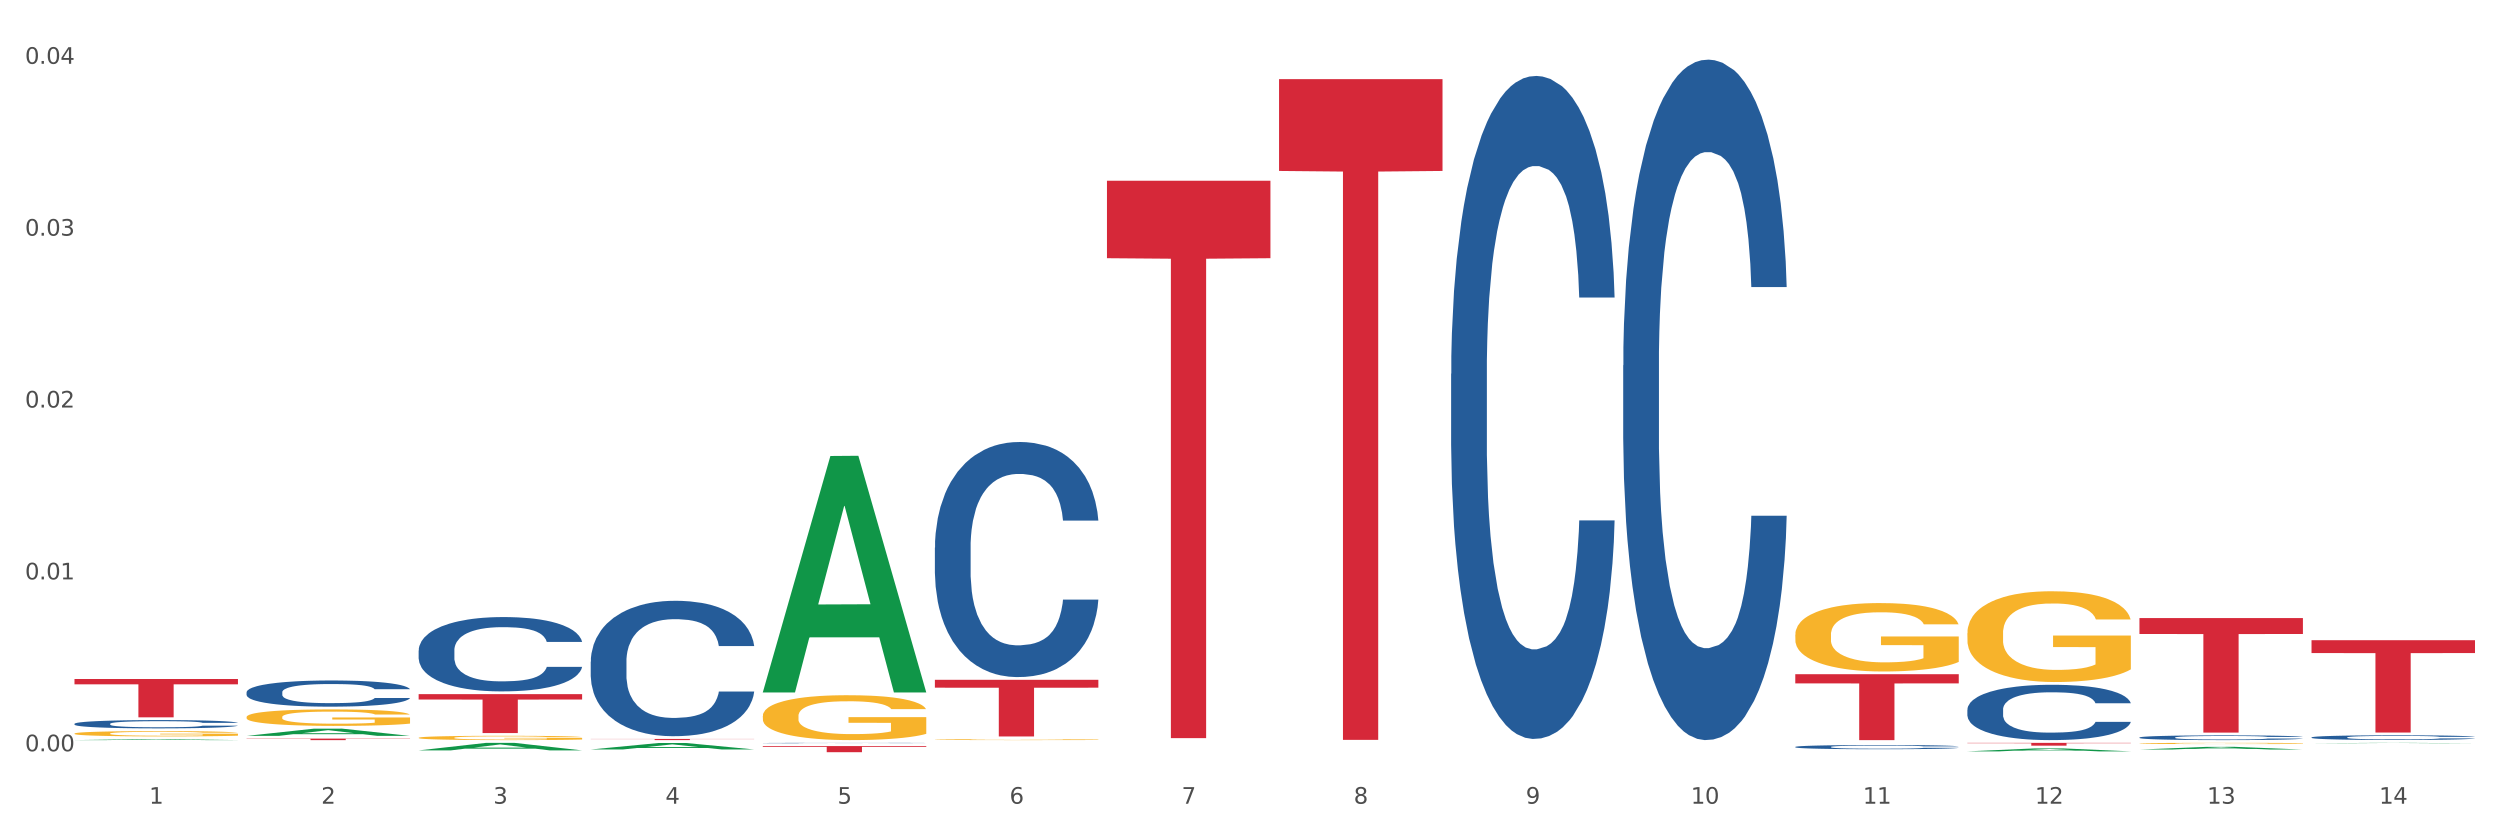 <?xml version="1.0" encoding="utf-8" standalone="no"?>
<!DOCTYPE svg PUBLIC "-//W3C//DTD SVG 1.1//EN"
  "http://www.w3.org/Graphics/SVG/1.1/DTD/svg11.dtd">
<svg xmlns:xlink="http://www.w3.org/1999/xlink" width="1080pt" height="360pt" viewBox="0 0 1080 360" xmlns="http://www.w3.org/2000/svg" version="1.1">
 <rect x="0" y="0" width="1080" height="360" fill="#333333" stroke="none"/>
 <defs>
  <style type="text/css">*{stroke-linejoin: round; stroke-linecap: butt}</style>
 </defs>
 <g id="figure_1">
  <g id="patch_1">
   <path d="M 0 360 
L 1080 360 
L 1080 0 
L 0 0 
z
" style="fill: #ffffff; stroke: #ffffff; stroke-linejoin: miter"/>
  </g>
  <g id="axes_1">
   <g id="matplotlib.axis_1">
    <g id="xtick_1">
     <g id="text_1">
      <!-- 1 -->
      <g style="fill: #4d4d4d" transform="translate(64.432 347.204) scale(0.096 -0.096)">
       <defs>
        <path id="DejaVuSans-31" d="M 794 531 
L 1825 531 
L 1825 4091 
L 703 3866 
L 703 4441 
L 1819 4666 
L 2450 4666 
L 2450 531 
L 3481 531 
L 3481 0 
L 794 0 
L 794 531 
z
" transform="scale(0.016)"/>
       </defs>
       <use xlink:href="#DejaVuSans-31"/>
      </g>
     </g>
    </g>
    <g id="xtick_2">
     <g id="text_2">
      <!-- 2 -->
      <g style="fill: #4d4d4d" transform="translate(138.771 347.204) scale(0.096 -0.096)">
       <defs>
        <path id="DejaVuSans-32" d="M 1228 531 
L 3431 531 
L 3431 0 
L 469 0 
L 469 531 
Q 828 903 1448 1529 
Q 2069 2156 2228 2338 
Q 2531 2678 2651 2914 
Q 2772 3150 2772 3378 
Q 2772 3750 2511 3984 
Q 2250 4219 1831 4219 
Q 1534 4219 1204 4116 
Q 875 4013 500 3803 
L 500 4441 
Q 881 4594 1212 4672 
Q 1544 4750 1819 4750 
Q 2544 4750 2975 4387 
Q 3406 4025 3406 3419 
Q 3406 3131 3298 2873 
Q 3191 2616 2906 2266 
Q 2828 2175 2409 1742 
Q 1991 1309 1228 531 
z
" transform="scale(0.016)"/>
       </defs>
       <use xlink:href="#DejaVuSans-32"/>
      </g>
     </g>
    </g>
    <g id="xtick_3">
     <g id="text_3">
      <!-- 3 -->
      <g style="fill: #4d4d4d" transform="translate(213.109 347.204) scale(0.096 -0.096)">
       <defs>
        <path id="DejaVuSans-33" d="M 2597 2516 
Q 3050 2419 3304 2112 
Q 3559 1806 3559 1356 
Q 3559 666 3084 287 
Q 2609 -91 1734 -91 
Q 1441 -91 1130 -33 
Q 819 25 488 141 
L 488 750 
Q 750 597 1062 519 
Q 1375 441 1716 441 
Q 2309 441 2620 675 
Q 2931 909 2931 1356 
Q 2931 1769 2642 2001 
Q 2353 2234 1838 2234 
L 1294 2234 
L 1294 2753 
L 1863 2753 
Q 2328 2753 2575 2939 
Q 2822 3125 2822 3475 
Q 2822 3834 2567 4026 
Q 2313 4219 1838 4219 
Q 1578 4219 1281 4162 
Q 984 4106 628 3988 
L 628 4550 
Q 988 4650 1302 4700 
Q 1616 4750 1894 4750 
Q 2613 4750 3031 4423 
Q 3450 4097 3450 3541 
Q 3450 3153 3228 2886 
Q 3006 2619 2597 2516 
z
" transform="scale(0.016)"/>
       </defs>
       <use xlink:href="#DejaVuSans-33"/>
      </g>
     </g>
    </g>
    <g id="xtick_4">
     <g id="text_4">
      <!-- 4 -->
      <g style="fill: #4d4d4d" transform="translate(287.448 347.204) scale(0.096 -0.096)">
       <defs>
        <path id="DejaVuSans-34" d="M 2419 4116 
L 825 1625 
L 2419 1625 
L 2419 4116 
z
M 2253 4666 
L 3047 4666 
L 3047 1625 
L 3713 1625 
L 3713 1100 
L 3047 1100 
L 3047 0 
L 2419 0 
L 2419 1100 
L 313 1100 
L 313 1709 
L 2253 4666 
z
" transform="scale(0.016)"/>
       </defs>
       <use xlink:href="#DejaVuSans-34"/>
      </g>
     </g>
    </g>
    <g id="xtick_5">
     <g id="text_5">
      <!-- 5 -->
      <g style="fill: #4d4d4d" transform="translate(361.787 347.204) scale(0.096 -0.096)">
       <defs>
        <path id="DejaVuSans-35" d="M 691 4666 
L 3169 4666 
L 3169 4134 
L 1269 4134 
L 1269 2991 
Q 1406 3038 1543 3061 
Q 1681 3084 1819 3084 
Q 2600 3084 3056 2656 
Q 3513 2228 3513 1497 
Q 3513 744 3044 326 
Q 2575 -91 1722 -91 
Q 1428 -91 1123 -41 
Q 819 9 494 109 
L 494 744 
Q 775 591 1075 516 
Q 1375 441 1709 441 
Q 2250 441 2565 725 
Q 2881 1009 2881 1497 
Q 2881 1984 2565 2268 
Q 2250 2553 1709 2553 
Q 1456 2553 1204 2497 
Q 953 2441 691 2322 
L 691 4666 
z
" transform="scale(0.016)"/>
       </defs>
       <use xlink:href="#DejaVuSans-35"/>
      </g>
     </g>
    </g>
    <g id="xtick_6">
     <g id="text_6">
      <!-- 6 -->
      <g style="fill: #4d4d4d" transform="translate(436.125 347.204) scale(0.096 -0.096)">
       <defs>
        <path id="DejaVuSans-36" d="M 2113 2584 
Q 1688 2584 1439 2293 
Q 1191 2003 1191 1497 
Q 1191 994 1439 701 
Q 1688 409 2113 409 
Q 2538 409 2786 701 
Q 3034 994 3034 1497 
Q 3034 2003 2786 2293 
Q 2538 2584 2113 2584 
z
M 3366 4563 
L 3366 3988 
Q 3128 4100 2886 4159 
Q 2644 4219 2406 4219 
Q 1781 4219 1451 3797 
Q 1122 3375 1075 2522 
Q 1259 2794 1537 2939 
Q 1816 3084 2150 3084 
Q 2853 3084 3261 2657 
Q 3669 2231 3669 1497 
Q 3669 778 3244 343 
Q 2819 -91 2113 -91 
Q 1303 -91 875 529 
Q 447 1150 447 2328 
Q 447 3434 972 4092 
Q 1497 4750 2381 4750 
Q 2619 4750 2861 4703 
Q 3103 4656 3366 4563 
z
" transform="scale(0.016)"/>
       </defs>
       <use xlink:href="#DejaVuSans-36"/>
      </g>
     </g>
    </g>
    <g id="xtick_7">
     <g id="text_7">
      <!-- 7 -->
      <g style="fill: #4d4d4d" transform="translate(510.464 347.204) scale(0.096 -0.096)">
       <defs>
        <path id="DejaVuSans-37" d="M 525 4666 
L 3525 4666 
L 3525 4397 
L 1831 0 
L 1172 0 
L 2766 4134 
L 525 4134 
L 525 4666 
z
" transform="scale(0.016)"/>
       </defs>
       <use xlink:href="#DejaVuSans-37"/>
      </g>
     </g>
    </g>
    <g id="xtick_8">
     <g id="text_8">
      <!-- 8 -->
      <g style="fill: #4d4d4d" transform="translate(584.803 347.204) scale(0.096 -0.096)">
       <defs>
        <path id="DejaVuSans-38" d="M 2034 2216 
Q 1584 2216 1326 1975 
Q 1069 1734 1069 1313 
Q 1069 891 1326 650 
Q 1584 409 2034 409 
Q 2484 409 2743 651 
Q 3003 894 3003 1313 
Q 3003 1734 2745 1975 
Q 2488 2216 2034 2216 
z
M 1403 2484 
Q 997 2584 770 2862 
Q 544 3141 544 3541 
Q 544 4100 942 4425 
Q 1341 4750 2034 4750 
Q 2731 4750 3128 4425 
Q 3525 4100 3525 3541 
Q 3525 3141 3298 2862 
Q 3072 2584 2669 2484 
Q 3125 2378 3379 2068 
Q 3634 1759 3634 1313 
Q 3634 634 3220 271 
Q 2806 -91 2034 -91 
Q 1263 -91 848 271 
Q 434 634 434 1313 
Q 434 1759 690 2068 
Q 947 2378 1403 2484 
z
M 1172 3481 
Q 1172 3119 1398 2916 
Q 1625 2713 2034 2713 
Q 2441 2713 2670 2916 
Q 2900 3119 2900 3481 
Q 2900 3844 2670 4047 
Q 2441 4250 2034 4250 
Q 1625 4250 1398 4047 
Q 1172 3844 1172 3481 
z
" transform="scale(0.016)"/>
       </defs>
       <use xlink:href="#DejaVuSans-38"/>
      </g>
     </g>
    </g>
    <g id="xtick_9">
     <g id="text_9">
      <!-- 9 -->
      <g style="fill: #4d4d4d" transform="translate(659.142 347.204) scale(0.096 -0.096)">
       <defs>
        <path id="DejaVuSans-39" d="M 703 97 
L 703 672 
Q 941 559 1184 500 
Q 1428 441 1663 441 
Q 2288 441 2617 861 
Q 2947 1281 2994 2138 
Q 2813 1869 2534 1725 
Q 2256 1581 1919 1581 
Q 1219 1581 811 2004 
Q 403 2428 403 3163 
Q 403 3881 828 4315 
Q 1253 4750 1959 4750 
Q 2769 4750 3195 4129 
Q 3622 3509 3622 2328 
Q 3622 1225 3098 567 
Q 2575 -91 1691 -91 
Q 1453 -91 1209 -44 
Q 966 3 703 97 
z
M 1959 2075 
Q 2384 2075 2632 2365 
Q 2881 2656 2881 3163 
Q 2881 3666 2632 3958 
Q 2384 4250 1959 4250 
Q 1534 4250 1286 3958 
Q 1038 3666 1038 3163 
Q 1038 2656 1286 2365 
Q 1534 2075 1959 2075 
z
" transform="scale(0.016)"/>
       </defs>
       <use xlink:href="#DejaVuSans-39"/>
      </g>
     </g>
    </g>
    <g id="xtick_10">
     <g id="text_10">
      <!-- 10 -->
      <g style="fill: #4d4d4d" transform="translate(730.426 347.204) scale(0.096 -0.096)">
       <defs>
        <path id="DejaVuSans-30" d="M 2034 4250 
Q 1547 4250 1301 3770 
Q 1056 3291 1056 2328 
Q 1056 1369 1301 889 
Q 1547 409 2034 409 
Q 2525 409 2770 889 
Q 3016 1369 3016 2328 
Q 3016 3291 2770 3770 
Q 2525 4250 2034 4250 
z
M 2034 4750 
Q 2819 4750 3233 4129 
Q 3647 3509 3647 2328 
Q 3647 1150 3233 529 
Q 2819 -91 2034 -91 
Q 1250 -91 836 529 
Q 422 1150 422 2328 
Q 422 3509 836 4129 
Q 1250 4750 2034 4750 
z
" transform="scale(0.016)"/>
       </defs>
       <use xlink:href="#DejaVuSans-31"/>
       <use xlink:href="#DejaVuSans-30" transform="translate(63.623 0)"/>
      </g>
     </g>
    </g>
    <g id="xtick_11">
     <g id="text_11">
      <!-- 11 -->
      <g style="fill: #4d4d4d" transform="translate(804.765 347.204) scale(0.096 -0.096)">
       <use xlink:href="#DejaVuSans-31"/>
       <use xlink:href="#DejaVuSans-31" transform="translate(63.623 0)"/>
      </g>
     </g>
    </g>
    <g id="xtick_12">
     <g id="text_12">
      <!-- 12 -->
      <g style="fill: #4d4d4d" transform="translate(879.104 347.204) scale(0.096 -0.096)">
       <use xlink:href="#DejaVuSans-31"/>
       <use xlink:href="#DejaVuSans-32" transform="translate(63.623 0)"/>
      </g>
     </g>
    </g>
    <g id="xtick_13">
     <g id="text_13">
      <!-- 13 -->
      <g style="fill: #4d4d4d" transform="translate(953.442 347.204) scale(0.096 -0.096)">
       <use xlink:href="#DejaVuSans-31"/>
       <use xlink:href="#DejaVuSans-33" transform="translate(63.623 0)"/>
      </g>
     </g>
    </g>
    <g id="xtick_14">
     <g id="text_14">
      <!-- 14 -->
      <g style="fill: #4d4d4d" transform="translate(1027.781 347.204) scale(0.096 -0.096)">
       <use xlink:href="#DejaVuSans-31"/>
       <use xlink:href="#DejaVuSans-34" transform="translate(63.623 0)"/>
      </g>
     </g>
    </g>
    <g id="xtick_15"/>
    <g id="xtick_16"/>
    <g id="xtick_17"/>
    <g id="xtick_18"/>
    <g id="xtick_19"/>
    <g id="xtick_20"/>
    <g id="xtick_21"/>
    <g id="xtick_22"/>
    <g id="xtick_23"/>
    <g id="xtick_24"/>
    <g id="xtick_25"/>
    <g id="xtick_26"/>
    <g id="xtick_27"/>
   </g>
   <g id="matplotlib.axis_2">
    <g id="ytick_1">
     <g id="text_15">
      <!-- 0.00 -->
      <g style="fill: #4d4d4d" transform="translate(10.8 324.554) scale(0.096 -0.096)">
       <defs>
        <path id="DejaVuSans-2e" d="M 684 794 
L 1344 794 
L 1344 0 
L 684 0 
L 684 794 
z
" transform="scale(0.016)"/>
       </defs>
       <use xlink:href="#DejaVuSans-30"/>
       <use xlink:href="#DejaVuSans-2e" transform="translate(63.623 0)"/>
       <use xlink:href="#DejaVuSans-30" transform="translate(95.41 0)"/>
       <use xlink:href="#DejaVuSans-30" transform="translate(159.033 0)"/>
      </g>
     </g>
    </g>
    <g id="ytick_2">
     <g id="text_16">
      <!-- 0.01 -->
      <g style="fill: #4d4d4d" transform="translate(10.8 250.307) scale(0.096 -0.096)">
       <use xlink:href="#DejaVuSans-30"/>
       <use xlink:href="#DejaVuSans-2e" transform="translate(63.623 0)"/>
       <use xlink:href="#DejaVuSans-30" transform="translate(95.41 0)"/>
       <use xlink:href="#DejaVuSans-31" transform="translate(159.033 0)"/>
      </g>
     </g>
    </g>
    <g id="ytick_3">
     <g id="text_17">
      <!-- 0.02 -->
      <g style="fill: #4d4d4d" transform="translate(10.8 176.06) scale(0.096 -0.096)">
       <use xlink:href="#DejaVuSans-30"/>
       <use xlink:href="#DejaVuSans-2e" transform="translate(63.623 0)"/>
       <use xlink:href="#DejaVuSans-30" transform="translate(95.41 0)"/>
       <use xlink:href="#DejaVuSans-32" transform="translate(159.033 0)"/>
      </g>
     </g>
    </g>
    <g id="ytick_4">
     <g id="text_18">
      <!-- 0.03 -->
      <g style="fill: #4d4d4d" transform="translate(10.8 101.812) scale(0.096 -0.096)">
       <use xlink:href="#DejaVuSans-30"/>
       <use xlink:href="#DejaVuSans-2e" transform="translate(63.623 0)"/>
       <use xlink:href="#DejaVuSans-30" transform="translate(95.41 0)"/>
       <use xlink:href="#DejaVuSans-33" transform="translate(159.033 0)"/>
      </g>
     </g>
    </g>
    <g id="ytick_5">
     <g id="text_19">
      <!-- 0.04 -->
      <g style="fill: #4d4d4d" transform="translate(10.8 27.565) scale(0.096 -0.096)">
       <use xlink:href="#DejaVuSans-30"/>
       <use xlink:href="#DejaVuSans-2e" transform="translate(63.623 0)"/>
       <use xlink:href="#DejaVuSans-30" transform="translate(95.41 0)"/>
       <use xlink:href="#DejaVuSans-34" transform="translate(159.033 0)"/>
      </g>
     </g>
    </g>
    <g id="ytick_6"/>
    <g id="ytick_7"/>
    <g id="ytick_8"/>
    <g id="ytick_9"/>
   </g>
   <g id="PolyCollection_1">
    <path d="M 924.24 323.806 
L 924.312 323.805 
L 953.435 322.633 
L 965.52 322.632 
L 994.861 323.808 
L 980.883 323.808 
L 974.548 323.534 
L 944.48 323.534 
L 944.261 323.538 
L 938.145 323.808 
L 924.24 323.808 
L 924.24 323.806 
L 948.265 323.371 
L 970.763 323.369 
L 959.623 322.882 
L 959.478 322.88 
L 959.332 322.883 
L 948.193 323.369 
L 948.265 323.371 
L 924.24 323.806 
z
" clip-path="url(#pc2714999e0)" style="fill: #109648"/>
    <path d="M 998.578 321.088 
L 998.651 321.087 
L 1027.773 320.907 
L 1039.859 320.907 
L 1069.2 321.088 
L 1055.221 321.088 
L 1048.887 321.046 
L 1018.818 321.046 
L 1018.6 321.046 
L 1012.484 321.088 
L 998.578 321.088 
L 998.578 321.088 
L 1022.604 321.021 
L 1045.101 321.02 
L 1033.962 320.945 
L 1033.816 320.945 
L 1033.671 320.946 
L 1022.531 321.02 
L 1022.604 321.021 
L 998.578 321.088 
z
" clip-path="url(#pc2714999e0)" style="fill: #109648"/>
    <path d="M 180.852 299.865 
L 251.474 299.865 
L 251.474 302.202 
L 223.694 302.218 
L 223.694 316.681 
L 208.465 316.681 
L 208.465 302.218 
L 180.852 302.202 
L 180.852 299.881 
L 180.852 299.865 
z
" clip-path="url(#pc2714999e0)" style="fill: #d62839"/>
    <path d="M 255.191 319.221 
L 325.813 319.221 
L 325.813 319.291 
L 298.033 319.291 
L 298.033 319.726 
L 282.804 319.726 
L 282.804 319.291 
L 255.191 319.291 
L 255.191 319.221 
L 255.191 319.221 
z
" clip-path="url(#pc2714999e0)" style="fill: #d62839"/>
    <path d="M 329.53 322.287 
L 400.152 322.287 
L 400.152 322.657 
L 372.371 322.66 
L 372.371 324.95 
L 357.143 324.95 
L 357.143 322.66 
L 329.53 322.657 
L 329.53 322.29 
L 329.53 322.287 
z
" clip-path="url(#pc2714999e0)" style="fill: #d62839"/>
    <path d="M 403.869 293.684 
L 474.49 293.684 
L 474.49 297.083 
L 446.71 297.106 
L 446.71 318.142 
L 431.481 318.142 
L 431.481 297.106 
L 403.869 297.083 
L 403.869 293.707 
L 403.869 293.684 
z
" clip-path="url(#pc2714999e0)" style="fill: #d62839"/>
    <path d="M 552.546 34.181 
L 623.168 34.181 
L 623.168 73.847 
L 595.388 74.115 
L 595.388 319.617 
L 580.159 319.617 
L 580.159 74.115 
L 552.546 73.847 
L 552.546 34.449 
L 552.546 34.181 
z
" clip-path="url(#pc2714999e0)" style="fill: #d62839"/>
    <path d="M 478.207 78.077 
L 548.829 78.077 
L 548.829 111.542 
L 521.049 111.768 
L 521.049 318.886 
L 505.82 318.886 
L 505.82 111.768 
L 478.207 111.542 
L 478.207 78.304 
L 478.207 78.077 
z
" clip-path="url(#pc2714999e0)" style="fill: #d62839"/>
    <path d="M 32.175 293.318 
L 102.797 293.318 
L 102.797 295.621 
L 75.017 295.637 
L 75.017 309.892 
L 59.788 309.892 
L 59.788 295.637 
L 32.175 295.621 
L 32.175 293.333 
L 32.175 293.318 
z
" clip-path="url(#pc2714999e0)" style="fill: #d62839"/>
    <path d="M 106.514 319.089 
L 177.135 319.089 
L 177.135 319.177 
L 149.355 319.178 
L 149.355 319.726 
L 134.126 319.726 
L 134.126 319.178 
L 106.514 319.177 
L 106.514 319.089 
L 106.514 319.089 
z
" clip-path="url(#pc2714999e0)" style="fill: #d62839"/>
    <path d="M 849.901 273.544 
L 849.984 273.508 
L 849.984 272.219 
L 850.151 271.108 
L 850.985 268.422 
L 852.235 266.201 
L 853.153 265.019 
L 854.07 264.052 
L 855.154 263.085 
L 856.488 262.082 
L 858.906 260.613 
L 860.407 259.861 
L 862.241 259.073 
L 865.576 257.927 
L 867.994 257.282 
L 870.495 256.745 
L 874.581 256.1 
L 877.249 255.813 
L 880.084 255.598 
L 883.502 255.455 
L 886.087 255.419 
L 891.757 255.527 
L 896.593 255.849 
L 898.927 256.1 
L 901.929 256.53 
L 903.513 256.816 
L 906.098 257.389 
L 908.766 258.142 
L 910.601 258.786 
L 913.352 260.004 
L 915.436 261.222 
L 917.354 262.726 
L 918.355 263.765 
L 919.105 264.732 
L 919.772 265.843 
L 920.439 267.598 
L 905.431 267.598 
L 904.847 266.344 
L 903.93 265.162 
L 902.596 264.016 
L 901.429 263.3 
L 899.428 262.404 
L 897.593 261.831 
L 895.676 261.401 
L 893.341 261.043 
L 891.507 260.864 
L 888.922 260.721 
L 883.836 260.756 
L 880.417 261.043 
L 878.083 261.401 
L 876.582 261.724 
L 875.248 262.082 
L 873.747 262.583 
L 871.996 263.335 
L 870.745 264.016 
L 869.495 264.876 
L 868.494 265.735 
L 867.577 266.738 
L 866.827 267.813 
L 866.243 268.923 
L 865.743 270.284 
L 865.326 272.541 
L 865.326 277.448 
L 865.493 278.559 
L 865.91 280.027 
L 866.41 281.138 
L 867.244 282.463 
L 867.994 283.358 
L 869.411 284.648 
L 870.996 285.722 
L 872.246 286.403 
L 873.497 286.976 
L 875.665 287.764 
L 878.083 288.409 
L 880.167 288.803 
L 883.002 289.161 
L 884.92 289.304 
L 886.587 289.376 
L 890.673 289.376 
L 893.591 289.268 
L 896.843 289.018 
L 899.344 288.695 
L 901.429 288.301 
L 903.763 287.657 
L 905.264 287.048 
L 905.264 279.561 
L 886.921 279.526 
L 886.921 274.547 
L 920.523 274.547 
L 920.523 289.161 
L 919.105 289.913 
L 917.521 290.594 
L 915.853 291.203 
L 913.352 291.955 
L 910.35 292.671 
L 907.682 293.173 
L 904.847 293.603 
L 901.512 293.997 
L 897.177 294.355 
L 894.508 294.498 
L 891.173 294.606 
L 887.254 294.641 
L 883.836 294.57 
L 880.501 294.391 
L 876.999 294.068 
L 873.58 293.603 
L 870.996 293.137 
L 868.411 292.564 
L 865.659 291.812 
L 863.492 291.095 
L 861.824 290.45 
L 859.99 289.627 
L 857.989 288.552 
L 856.488 287.585 
L 855.154 286.582 
L 853.736 285.293 
L 852.736 284.182 
L 851.735 282.785 
L 851.151 281.746 
L 850.484 280.135 
L 849.984 277.878 
L 849.901 273.544 
z
" clip-path="url(#pc2714999e0)" style="fill: #f7b32b"/>
    <path d="M 924.24 321.158 
L 924.323 321.158 
L 924.323 321.14 
L 924.49 321.124 
L 925.323 321.087 
L 926.574 321.056 
L 927.491 321.04 
L 928.408 321.027 
L 929.492 321.013 
L 930.826 320.999 
L 933.244 320.979 
L 934.745 320.968 
L 936.58 320.958 
L 939.915 320.942 
L 942.333 320.933 
L 944.834 320.925 
L 948.92 320.916 
L 951.588 320.912 
L 954.423 320.909 
L 957.841 320.907 
L 960.426 320.907 
L 966.096 320.908 
L 970.932 320.913 
L 973.266 320.916 
L 976.268 320.922 
L 977.852 320.926 
L 980.437 320.934 
L 983.105 320.945 
L 984.939 320.954 
L 987.691 320.97 
L 989.775 320.987 
L 991.693 321.008 
L 992.693 321.023 
L 993.444 321.036 
L 994.111 321.051 
L 994.778 321.076 
L 979.77 321.076 
L 979.186 321.058 
L 978.269 321.042 
L 976.935 321.026 
L 975.768 321.016 
L 973.766 321.004 
L 971.932 320.996 
L 970.014 320.99 
L 967.68 320.985 
L 965.845 320.982 
L 963.261 320.98 
L 958.175 320.981 
L 954.756 320.985 
L 952.422 320.99 
L 950.921 320.994 
L 949.587 320.999 
L 948.086 321.006 
L 946.335 321.017 
L 945.084 321.026 
L 943.834 321.038 
L 942.833 321.05 
L 941.916 321.064 
L 941.165 321.079 
L 940.582 321.094 
L 940.081 321.113 
L 939.665 321.144 
L 939.665 321.212 
L 939.831 321.228 
L 940.248 321.248 
L 940.749 321.264 
L 941.582 321.282 
L 942.333 321.294 
L 943.75 321.312 
L 945.334 321.327 
L 946.585 321.337 
L 947.836 321.345 
L 950.004 321.356 
L 952.422 321.364 
L 954.506 321.37 
L 957.341 321.375 
L 959.259 321.377 
L 960.926 321.378 
L 965.012 321.378 
L 967.93 321.376 
L 971.182 321.373 
L 973.683 321.368 
L 975.768 321.363 
L 978.102 321.354 
L 979.603 321.346 
L 979.603 321.242 
L 961.26 321.241 
L 961.26 321.172 
L 994.861 321.172 
L 994.861 321.375 
L 993.444 321.385 
L 991.86 321.395 
L 990.192 321.403 
L 987.691 321.414 
L 984.689 321.424 
L 982.021 321.431 
L 979.186 321.437 
L 975.851 321.442 
L 971.515 321.447 
L 968.847 321.449 
L 965.512 321.45 
L 961.593 321.451 
L 958.175 321.45 
L 954.84 321.447 
L 951.338 321.443 
L 947.919 321.437 
L 945.334 321.43 
L 942.75 321.422 
L 939.998 321.412 
L 937.83 321.402 
L 936.163 321.393 
L 934.328 321.381 
L 932.327 321.366 
L 930.826 321.353 
L 929.492 321.339 
L 928.075 321.321 
L 927.074 321.306 
L 926.074 321.286 
L 925.49 321.272 
L 924.823 321.25 
L 924.323 321.218 
L 924.24 321.158 
z
" clip-path="url(#pc2714999e0)" style="fill: #f7b32b"/>
    <path d="M 32.175 316.899 
L 32.258 316.897 
L 32.258 316.821 
L 32.425 316.756 
L 33.259 316.599 
L 34.51 316.469 
L 35.427 316.4 
L 36.344 316.344 
L 37.428 316.287 
L 38.762 316.229 
L 41.18 316.143 
L 42.681 316.099 
L 44.515 316.053 
L 47.85 315.986 
L 50.268 315.948 
L 52.77 315.916 
L 56.855 315.879 
L 59.523 315.862 
L 62.358 315.849 
L 65.777 315.841 
L 68.361 315.839 
L 74.031 315.845 
L 78.867 315.864 
L 81.202 315.879 
L 84.203 315.904 
L 85.788 315.921 
L 88.372 315.954 
L 91.04 315.998 
L 92.875 316.036 
L 95.626 316.107 
L 97.711 316.178 
L 99.628 316.266 
L 100.629 316.327 
L 101.379 316.384 
L 102.046 316.448 
L 102.713 316.551 
L 87.705 316.551 
L 87.122 316.478 
L 86.204 316.409 
L 84.87 316.342 
L 83.703 316.3 
L 81.702 316.247 
L 79.868 316.214 
L 77.95 316.189 
L 75.615 316.168 
L 73.781 316.157 
L 71.196 316.149 
L 66.11 316.151 
L 62.692 316.168 
L 60.357 316.189 
L 58.856 316.208 
L 57.522 316.229 
L 56.021 316.258 
L 54.27 316.302 
L 53.02 316.342 
L 51.769 316.392 
L 50.768 316.442 
L 49.851 316.501 
L 49.101 316.564 
L 48.517 316.629 
L 48.017 316.708 
L 47.6 316.84 
L 47.6 317.127 
L 47.767 317.192 
L 48.184 317.278 
L 48.684 317.343 
L 49.518 317.42 
L 50.268 317.473 
L 51.686 317.548 
L 53.27 317.611 
L 54.52 317.651 
L 55.771 317.684 
L 57.939 317.73 
L 60.357 317.768 
L 62.441 317.791 
L 65.276 317.812 
L 67.194 317.82 
L 68.862 317.825 
L 72.947 317.825 
L 75.865 317.818 
L 79.117 317.804 
L 81.619 317.785 
L 83.703 317.762 
L 86.038 317.724 
L 87.538 317.688 
L 87.538 317.251 
L 69.195 317.249 
L 69.195 316.957 
L 102.797 316.957 
L 102.797 317.812 
L 101.379 317.856 
L 99.795 317.896 
L 98.128 317.931 
L 95.626 317.975 
L 92.625 318.017 
L 89.956 318.047 
L 87.122 318.072 
L 83.786 318.095 
L 79.451 318.116 
L 76.783 318.124 
L 73.447 318.13 
L 69.529 318.132 
L 66.11 318.128 
L 62.775 318.118 
L 59.273 318.099 
L 55.855 318.072 
L 53.27 318.044 
L 50.685 318.011 
L 47.934 317.967 
L 45.766 317.925 
L 44.098 317.887 
L 42.264 317.839 
L 40.263 317.776 
L 38.762 317.72 
L 37.428 317.661 
L 36.01 317.586 
L 35.01 317.521 
L 34.009 317.439 
L 33.426 317.378 
L 32.759 317.284 
L 32.258 317.152 
L 32.175 316.899 
z
" clip-path="url(#pc2714999e0)" style="fill: #f7b32b"/>
    <path d="M 106.514 309.755 
L 106.597 309.748 
L 106.597 309.514 
L 106.764 309.312 
L 107.598 308.824 
L 108.848 308.421 
L 109.765 308.206 
L 110.683 308.03 
L 111.767 307.854 
L 113.101 307.672 
L 115.519 307.405 
L 117.019 307.268 
L 118.854 307.125 
L 122.189 306.917 
L 124.607 306.8 
L 127.108 306.702 
L 131.194 306.585 
L 133.862 306.533 
L 136.697 306.494 
L 140.115 306.468 
L 142.7 306.461 
L 148.37 306.481 
L 153.206 306.539 
L 155.54 306.585 
L 158.542 306.663 
L 160.126 306.715 
L 162.711 306.819 
L 165.379 306.956 
L 167.213 307.073 
L 169.965 307.294 
L 172.049 307.516 
L 173.967 307.789 
L 174.968 307.978 
L 175.718 308.154 
L 176.385 308.355 
L 177.052 308.674 
L 162.044 308.674 
L 161.46 308.447 
L 160.543 308.232 
L 159.209 308.023 
L 158.042 307.893 
L 156.041 307.731 
L 154.206 307.626 
L 152.289 307.548 
L 149.954 307.483 
L 148.12 307.451 
L 145.535 307.425 
L 140.449 307.431 
L 137.03 307.483 
L 134.696 307.548 
L 133.195 307.607 
L 131.861 307.672 
L 130.36 307.763 
L 128.609 307.9 
L 127.358 308.023 
L 126.108 308.18 
L 125.107 308.336 
L 124.19 308.518 
L 123.44 308.713 
L 122.856 308.915 
L 122.356 309.163 
L 121.939 309.573 
L 121.939 310.464 
L 122.106 310.666 
L 122.522 310.933 
L 123.023 311.135 
L 123.856 311.376 
L 124.607 311.539 
L 126.024 311.773 
L 127.609 311.968 
L 128.859 312.092 
L 130.11 312.196 
L 132.278 312.339 
L 134.696 312.456 
L 136.78 312.528 
L 139.615 312.593 
L 141.533 312.619 
L 143.2 312.632 
L 147.286 312.632 
L 150.204 312.613 
L 153.456 312.567 
L 155.957 312.508 
L 158.042 312.437 
L 160.376 312.32 
L 161.877 312.209 
L 161.877 310.849 
L 143.534 310.842 
L 143.534 309.937 
L 177.135 309.937 
L 177.135 312.593 
L 175.718 312.73 
L 174.134 312.853 
L 172.466 312.964 
L 169.965 313.101 
L 166.963 313.231 
L 164.295 313.322 
L 161.46 313.4 
L 158.125 313.472 
L 153.789 313.537 
L 151.121 313.563 
L 147.786 313.582 
L 143.867 313.589 
L 140.449 313.576 
L 137.114 313.543 
L 133.612 313.485 
L 130.193 313.4 
L 127.609 313.316 
L 125.024 313.211 
L 122.272 313.075 
L 120.104 312.945 
L 118.437 312.827 
L 116.603 312.678 
L 114.601 312.482 
L 113.101 312.307 
L 111.767 312.124 
L 110.349 311.89 
L 109.349 311.688 
L 108.348 311.434 
L 107.764 311.246 
L 107.097 310.953 
L 106.597 310.543 
L 106.514 309.755 
z
" clip-path="url(#pc2714999e0)" style="fill: #f7b32b"/>
    <path d="M 180.852 318.723 
L 180.936 318.722 
L 180.936 318.661 
L 181.103 318.608 
L 181.936 318.48 
L 183.187 318.374 
L 184.104 318.318 
L 185.021 318.272 
L 186.105 318.226 
L 187.439 318.179 
L 189.857 318.109 
L 191.358 318.073 
L 193.192 318.036 
L 196.528 317.981 
L 198.946 317.951 
L 201.447 317.925 
L 205.533 317.894 
L 208.201 317.881 
L 211.036 317.871 
L 214.454 317.864 
L 217.039 317.862 
L 222.709 317.867 
L 227.545 317.882 
L 229.879 317.894 
L 232.881 317.915 
L 234.465 317.928 
L 237.05 317.956 
L 239.718 317.991 
L 241.552 318.022 
L 244.304 318.08 
L 246.388 318.138 
L 248.306 318.209 
L 249.306 318.259 
L 250.057 318.305 
L 250.724 318.357 
L 251.391 318.441 
L 236.383 318.441 
L 235.799 318.381 
L 234.882 318.325 
L 233.548 318.271 
L 232.38 318.237 
L 230.379 318.194 
L 228.545 318.167 
L 226.627 318.146 
L 224.293 318.129 
L 222.458 318.121 
L 219.874 318.114 
L 214.788 318.116 
L 211.369 318.129 
L 209.034 318.146 
L 207.534 318.162 
L 206.2 318.179 
L 204.699 318.203 
L 202.948 318.238 
L 201.697 318.271 
L 200.446 318.311 
L 199.446 318.352 
L 198.529 318.4 
L 197.778 318.451 
L 197.195 318.504 
L 196.694 318.569 
L 196.277 318.676 
L 196.277 318.909 
L 196.444 318.962 
L 196.861 319.032 
L 197.361 319.084 
L 198.195 319.147 
L 198.946 319.19 
L 200.363 319.251 
L 201.947 319.302 
L 203.198 319.335 
L 204.449 319.362 
L 206.616 319.399 
L 209.034 319.43 
L 211.119 319.449 
L 213.954 319.466 
L 215.871 319.473 
L 217.539 319.476 
L 221.625 319.476 
L 224.543 319.471 
L 227.795 319.459 
L 230.296 319.444 
L 232.38 319.425 
L 234.715 319.394 
L 236.216 319.365 
L 236.216 319.01 
L 217.873 319.008 
L 217.873 318.771 
L 251.474 318.771 
L 251.474 319.466 
L 250.057 319.502 
L 248.473 319.534 
L 246.805 319.563 
L 244.304 319.599 
L 241.302 319.633 
L 238.634 319.656 
L 235.799 319.677 
L 232.464 319.696 
L 228.128 319.713 
L 225.46 319.719 
L 222.125 319.725 
L 218.206 319.726 
L 214.788 319.723 
L 211.452 319.714 
L 207.951 319.699 
L 204.532 319.677 
L 201.947 319.655 
L 199.362 319.628 
L 196.611 319.592 
L 194.443 319.558 
L 192.776 319.527 
L 190.941 319.488 
L 188.94 319.437 
L 187.439 319.391 
L 186.105 319.343 
L 184.688 319.282 
L 183.687 319.229 
L 182.687 319.163 
L 182.103 319.113 
L 181.436 319.037 
L 180.936 318.93 
L 180.852 318.723 
z
" clip-path="url(#pc2714999e0)" style="fill: #f7b32b"/>
    <path d="M 329.53 309.294 
L 329.613 309.277 
L 329.613 308.639 
L 329.78 308.09 
L 330.614 306.761 
L 331.864 305.663 
L 332.782 305.079 
L 333.699 304.601 
L 334.783 304.122 
L 336.117 303.627 
L 338.535 302.9 
L 340.036 302.528 
L 341.87 302.139 
L 345.205 301.572 
L 347.623 301.253 
L 350.124 300.988 
L 354.21 300.669 
L 356.878 300.527 
L 359.713 300.421 
L 363.131 300.35 
L 365.716 300.332 
L 371.386 300.385 
L 376.222 300.545 
L 378.557 300.669 
L 381.558 300.881 
L 383.142 301.023 
L 385.727 301.306 
L 388.395 301.678 
L 390.23 301.997 
L 392.981 302.599 
L 395.066 303.201 
L 396.983 303.945 
L 397.984 304.459 
L 398.734 304.937 
L 399.401 305.486 
L 400.068 306.354 
L 385.06 306.354 
L 384.476 305.734 
L 383.559 305.15 
L 382.225 304.583 
L 381.058 304.229 
L 379.057 303.786 
L 377.222 303.503 
L 375.305 303.29 
L 372.97 303.113 
L 371.136 303.024 
L 368.551 302.954 
L 363.465 302.971 
L 360.046 303.113 
L 357.712 303.29 
L 356.211 303.449 
L 354.877 303.627 
L 353.376 303.875 
L 351.625 304.246 
L 350.375 304.583 
L 349.124 305.008 
L 348.123 305.433 
L 347.206 305.929 
L 346.456 306.46 
L 345.872 307.009 
L 345.372 307.682 
L 344.955 308.798 
L 344.955 311.225 
L 345.122 311.774 
L 345.539 312.5 
L 346.039 313.049 
L 346.873 313.704 
L 347.623 314.147 
L 349.04 314.785 
L 350.625 315.316 
L 351.875 315.653 
L 353.126 315.936 
L 355.294 316.326 
L 357.712 316.644 
L 359.796 316.839 
L 362.631 317.016 
L 364.549 317.087 
L 366.216 317.123 
L 370.302 317.123 
L 373.22 317.07 
L 376.472 316.946 
L 378.973 316.786 
L 381.058 316.591 
L 383.392 316.273 
L 384.893 315.971 
L 384.893 312.27 
L 366.55 312.252 
L 366.55 309.79 
L 400.152 309.79 
L 400.152 317.016 
L 398.734 317.388 
L 397.15 317.725 
L 395.482 318.026 
L 392.981 318.398 
L 389.979 318.752 
L 387.311 319 
L 384.476 319.213 
L 381.141 319.407 
L 376.806 319.585 
L 374.137 319.655 
L 370.802 319.709 
L 366.884 319.726 
L 363.465 319.691 
L 360.13 319.602 
L 356.628 319.443 
L 353.209 319.213 
L 350.625 318.982 
L 348.04 318.699 
L 345.288 318.327 
L 343.121 317.973 
L 341.453 317.654 
L 339.619 317.247 
L 337.618 316.715 
L 336.117 316.237 
L 334.783 315.741 
L 333.365 315.104 
L 332.365 314.555 
L 331.364 313.864 
L 330.781 313.35 
L 330.113 312.553 
L 329.613 311.437 
L 329.53 309.294 
z
" clip-path="url(#pc2714999e0)" style="fill: #f7b32b"/>
    <path d="M 403.869 319.509 
L 403.952 319.509 
L 403.952 319.495 
L 404.119 319.484 
L 404.952 319.456 
L 406.203 319.433 
L 407.12 319.421 
L 408.037 319.411 
L 409.121 319.401 
L 410.455 319.391 
L 412.873 319.376 
L 414.374 319.368 
L 416.209 319.36 
L 419.544 319.348 
L 421.962 319.341 
L 424.463 319.336 
L 428.549 319.329 
L 431.217 319.326 
L 434.052 319.324 
L 437.47 319.323 
L 440.055 319.322 
L 445.725 319.323 
L 450.561 319.327 
L 452.895 319.329 
L 455.897 319.334 
L 457.481 319.337 
L 460.066 319.342 
L 462.734 319.35 
L 464.568 319.357 
L 467.32 319.369 
L 469.404 319.382 
L 471.322 319.397 
L 472.322 319.408 
L 473.073 319.418 
L 473.74 319.43 
L 474.407 319.448 
L 459.399 319.448 
L 458.815 319.435 
L 457.898 319.423 
L 456.564 319.411 
L 455.397 319.403 
L 453.396 319.394 
L 451.561 319.388 
L 449.643 319.384 
L 447.309 319.38 
L 445.475 319.378 
L 442.89 319.377 
L 437.804 319.377 
L 434.385 319.38 
L 432.051 319.384 
L 430.55 319.387 
L 429.216 319.391 
L 427.715 319.396 
L 425.964 319.404 
L 424.713 319.411 
L 423.463 319.42 
L 422.462 319.428 
L 421.545 319.439 
L 420.794 319.45 
L 420.211 319.461 
L 419.711 319.475 
L 419.294 319.499 
L 419.294 319.549 
L 419.46 319.561 
L 419.877 319.576 
L 420.378 319.587 
L 421.211 319.601 
L 421.962 319.61 
L 423.379 319.623 
L 424.963 319.634 
L 426.214 319.641 
L 427.465 319.647 
L 429.633 319.655 
L 432.051 319.662 
L 434.135 319.666 
L 436.97 319.67 
L 438.888 319.671 
L 440.555 319.672 
L 444.641 319.672 
L 447.559 319.671 
L 450.811 319.668 
L 453.312 319.665 
L 455.397 319.661 
L 457.731 319.654 
L 459.232 319.648 
L 459.232 319.571 
L 440.889 319.571 
L 440.889 319.519 
L 474.49 319.519 
L 474.49 319.67 
L 473.073 319.678 
L 471.489 319.685 
L 469.821 319.691 
L 467.32 319.699 
L 464.318 319.706 
L 461.65 319.711 
L 458.815 319.716 
L 455.48 319.72 
L 451.144 319.723 
L 448.476 319.725 
L 445.141 319.726 
L 441.222 319.726 
L 437.804 319.726 
L 434.469 319.724 
L 430.967 319.72 
L 427.548 319.716 
L 424.963 319.711 
L 422.379 319.705 
L 419.627 319.697 
L 417.459 319.69 
L 415.792 319.683 
L 413.957 319.675 
L 411.956 319.664 
L 410.455 319.654 
L 409.121 319.643 
L 407.704 319.63 
L 406.703 319.619 
L 405.703 319.604 
L 405.119 319.593 
L 404.452 319.577 
L 403.952 319.554 
L 403.869 319.509 
z
" clip-path="url(#pc2714999e0)" style="fill: #f7b32b"/>
    <path d="M 775.562 274.185 
L 775.645 274.158 
L 775.645 273.186 
L 775.812 272.349 
L 776.646 270.324 
L 777.897 268.651 
L 778.814 267.76 
L 779.731 267.031 
L 780.815 266.302 
L 782.149 265.546 
L 784.567 264.44 
L 786.068 263.873 
L 787.902 263.279 
L 791.237 262.415 
L 793.655 261.929 
L 796.157 261.524 
L 800.242 261.038 
L 802.91 260.822 
L 805.745 260.66 
L 809.164 260.552 
L 811.748 260.525 
L 817.418 260.606 
L 822.254 260.849 
L 824.589 261.038 
L 827.59 261.362 
L 829.175 261.578 
L 831.759 262.01 
L 834.427 262.577 
L 836.262 263.063 
L 839.013 263.981 
L 841.098 264.898 
L 843.015 266.032 
L 844.016 266.815 
L 844.766 267.544 
L 845.433 268.381 
L 846.1 269.703 
L 831.092 269.703 
L 830.509 268.759 
L 829.592 267.868 
L 828.257 267.004 
L 827.09 266.464 
L 825.089 265.789 
L 823.255 265.357 
L 821.337 265.033 
L 819.002 264.763 
L 817.168 264.628 
L 814.583 264.52 
L 809.497 264.547 
L 806.079 264.763 
L 803.744 265.033 
L 802.243 265.276 
L 800.909 265.546 
L 799.408 265.924 
L 797.657 266.491 
L 796.407 267.004 
L 795.156 267.652 
L 794.156 268.3 
L 793.238 269.056 
L 792.488 269.865 
L 791.904 270.702 
L 791.404 271.728 
L 790.987 273.429 
L 790.987 277.127 
L 791.154 277.964 
L 791.571 279.071 
L 792.071 279.907 
L 792.905 280.906 
L 793.655 281.581 
L 795.073 282.553 
L 796.657 283.363 
L 797.908 283.876 
L 799.158 284.308 
L 801.326 284.902 
L 803.744 285.387 
L 805.829 285.684 
L 808.663 285.954 
L 810.581 286.062 
L 812.249 286.116 
L 816.334 286.116 
L 819.253 286.035 
L 822.504 285.846 
L 825.006 285.603 
L 827.09 285.306 
L 829.425 284.821 
L 830.926 284.362 
L 830.926 278.72 
L 812.582 278.693 
L 812.582 274.94 
L 846.184 274.94 
L 846.184 285.954 
L 844.766 286.521 
L 843.182 287.034 
L 841.515 287.493 
L 839.013 288.06 
L 836.012 288.6 
L 833.344 288.978 
L 830.509 289.302 
L 827.174 289.599 
L 822.838 289.869 
L 820.17 289.977 
L 816.835 290.058 
L 812.916 290.084 
L 809.497 290.031 
L 806.162 289.896 
L 802.66 289.653 
L 799.242 289.302 
L 796.657 288.951 
L 794.072 288.519 
L 791.321 287.952 
L 789.153 287.412 
L 787.485 286.926 
L 785.651 286.305 
L 783.65 285.495 
L 782.149 284.767 
L 780.815 284.011 
L 779.398 283.039 
L 778.397 282.202 
L 777.396 281.149 
L 776.813 280.366 
L 776.146 279.152 
L 775.645 277.451 
L 775.562 274.185 
z
" clip-path="url(#pc2714999e0)" style="fill: #f7b32b"/>
    <path d="M 775.562 291.265 
L 846.184 291.265 
L 846.184 295.22 
L 818.404 295.247 
L 818.404 319.726 
L 803.175 319.726 
L 803.175 295.247 
L 775.562 295.22 
L 775.562 291.292 
L 775.562 291.265 
z
" clip-path="url(#pc2714999e0)" style="fill: #d62839"/>
    <path d="M 849.901 320.907 
L 920.523 320.907 
L 920.523 321.075 
L 892.742 321.077 
L 892.742 322.119 
L 877.514 322.119 
L 877.514 321.077 
L 849.901 321.075 
L 849.901 320.908 
L 849.901 320.907 
z
" clip-path="url(#pc2714999e0)" style="fill: #d62839"/>
    <path d="M 998.578 276.578 
L 1069.2 276.578 
L 1069.2 282.12 
L 1041.42 282.158 
L 1041.42 316.46 
L 1026.191 316.46 
L 1026.191 282.158 
L 998.578 282.12 
L 998.578 276.615 
L 998.578 276.578 
z
" clip-path="url(#pc2714999e0)" style="fill: #d62839"/>
    <path d="M 924.24 266.996 
L 994.861 266.996 
L 994.861 273.875 
L 967.081 273.921 
L 967.081 316.493 
L 951.852 316.493 
L 951.852 273.921 
L 924.24 273.875 
L 924.24 267.043 
L 924.24 266.996 
z
" clip-path="url(#pc2714999e0)" style="fill: #d62839"/>
    <path d="M 32.175 319.726 
L 32.248 319.725 
L 61.37 319.313 
L 73.456 319.313 
L 102.797 319.726 
L 88.818 319.726 
L 82.484 319.63 
L 52.415 319.63 
L 52.197 319.632 
L 46.081 319.726 
L 32.175 319.726 
L 32.175 319.726 
L 56.201 319.573 
L 78.698 319.572 
L 67.559 319.401 
L 67.413 319.4 
L 67.267 319.401 
L 56.128 319.572 
L 56.201 319.573 
L 32.175 319.726 
z
" clip-path="url(#pc2714999e0)" style="fill: #109648"/>
    <path d="M 106.514 317.902 
L 106.587 317.899 
L 135.709 314.772 
L 147.795 314.77 
L 177.135 317.908 
L 163.157 317.908 
L 156.823 317.177 
L 126.754 317.177 
L 126.535 317.189 
L 120.42 317.908 
L 106.514 317.908 
L 106.514 317.902 
L 130.54 316.741 
L 153.037 316.738 
L 141.897 315.438 
L 141.752 315.433 
L 141.606 315.441 
L 130.467 316.738 
L 130.54 316.741 
L 106.514 317.902 
z
" clip-path="url(#pc2714999e0)" style="fill: #109648"/>
    <path d="M 180.852 324.166 
L 180.925 324.162 
L 210.048 320.91 
L 222.133 320.907 
L 251.474 324.172 
L 237.495 324.172 
L 231.161 323.411 
L 201.092 323.411 
L 200.874 323.424 
L 194.758 324.172 
L 180.852 324.172 
L 180.852 324.166 
L 204.878 322.958 
L 227.375 322.955 
L 216.236 321.603 
L 216.09 321.597 
L 215.945 321.606 
L 204.806 322.955 
L 204.878 322.958 
L 180.852 324.166 
z
" clip-path="url(#pc2714999e0)" style="fill: #109648"/>
    <path d="M 255.191 323.765 
L 255.264 323.762 
L 284.386 320.988 
L 296.472 320.986 
L 325.813 323.77 
L 311.834 323.77 
L 305.5 323.122 
L 275.431 323.122 
L 275.213 323.132 
L 269.097 323.77 
L 255.191 323.77 
L 255.191 323.765 
L 279.217 322.735 
L 301.714 322.732 
L 290.575 321.579 
L 290.429 321.574 
L 290.284 321.582 
L 279.144 322.732 
L 279.217 322.735 
L 255.191 323.765 
z
" clip-path="url(#pc2714999e0)" style="fill: #109648"/>
    <path d="M 329.53 320.997 
L 329.613 320.996 
L 329.613 320.991 
L 329.864 320.984 
L 330.782 320.972 
L 331.951 320.962 
L 333.954 320.951 
L 335.039 320.946 
L 336.458 320.941 
L 339.38 320.932 
L 342.719 320.925 
L 345.057 320.921 
L 346.81 320.918 
L 350.733 320.914 
L 352.987 320.912 
L 355.324 320.91 
L 357.328 320.909 
L 360.667 320.908 
L 363.338 320.907 
L 366.427 320.907 
L 369.015 320.907 
L 372.437 320.908 
L 377.446 320.91 
L 379.366 320.911 
L 381.954 320.913 
L 384.625 320.916 
L 386.795 320.919 
L 389.3 320.923 
L 391.887 320.929 
L 394.392 320.936 
L 396.145 320.942 
L 397.564 320.949 
L 398.816 320.957 
L 399.734 320.966 
L 400.152 320.974 
L 384.875 320.974 
L 384.458 320.967 
L 383.623 320.96 
L 382.788 320.955 
L 381.87 320.951 
L 380.451 320.946 
L 379.199 320.943 
L 377.112 320.94 
L 375.192 320.938 
L 373.606 320.936 
L 371.686 320.935 
L 367.595 320.934 
L 364.674 320.934 
L 362.837 320.934 
L 360.583 320.935 
L 358.663 320.937 
L 356.41 320.939 
L 354.656 320.941 
L 352.903 320.944 
L 351.902 320.946 
L 350.399 320.95 
L 349.397 320.954 
L 348.062 320.959 
L 347.31 320.963 
L 345.975 320.974 
L 345.391 320.982 
L 345.14 320.987 
L 344.973 320.993 
L 344.973 321.021 
L 345.474 321.034 
L 345.891 321.039 
L 346.559 321.046 
L 347.811 321.054 
L 349.648 321.061 
L 351.568 321.067 
L 353.154 321.071 
L 354.656 321.073 
L 356.159 321.075 
L 357.996 321.077 
L 359.498 321.078 
L 361.752 321.079 
L 364.423 321.08 
L 366.51 321.08 
L 370.768 321.079 
L 372.688 321.078 
L 374.524 321.077 
L 376.528 321.075 
L 378.114 321.072 
L 379.032 321.071 
L 380.534 321.067 
L 381.703 321.064 
L 382.705 321.059 
L 383.373 321.056 
L 384.124 321.05 
L 384.708 321.044 
L 384.875 321.041 
L 400.152 321.041 
L 399.818 321.047 
L 399.233 321.054 
L 398.065 321.062 
L 397.146 321.067 
L 395.727 321.073 
L 394.225 321.078 
L 392.138 321.084 
L 390.218 321.088 
L 388.214 321.092 
L 386.044 321.095 
L 382.121 321.1 
L 380.701 321.101 
L 377.696 321.103 
L 375.359 321.105 
L 371.936 321.106 
L 368.43 321.107 
L 364.757 321.107 
L 361.502 321.106 
L 357.912 321.105 
L 355.658 321.104 
L 353.154 321.103 
L 350.232 321.1 
L 347.477 321.097 
L 344.89 321.093 
L 342.469 321.089 
L 340.215 321.084 
L 337.293 321.076 
L 335.123 321.069 
L 333.537 321.062 
L 332.452 321.056 
L 331.366 321.048 
L 330.782 321.043 
L 329.864 321.03 
L 329.53 321.018 
L 329.53 320.997 
z
" clip-path="url(#pc2714999e0)" style="fill: #255c99"/>
    <path d="M 403.869 236.574 
L 403.952 236.482 
L 403.952 233.885 
L 404.202 230.36 
L 405.121 223.867 
L 406.289 218.952 
L 408.293 213.201 
L 409.378 210.789 
L 410.797 208.1 
L 413.719 203.74 
L 417.058 200.03 
L 419.395 197.99 
L 421.148 196.691 
L 425.072 194.372 
L 427.326 193.352 
L 429.663 192.517 
L 431.666 191.961 
L 435.006 191.312 
L 437.677 191.033 
L 440.766 190.941 
L 443.353 191.033 
L 446.776 191.404 
L 451.785 192.517 
L 453.704 193.167 
L 456.292 194.28 
L 458.964 195.764 
L 461.134 197.248 
L 463.638 199.381 
L 466.226 202.164 
L 468.73 205.688 
L 470.483 208.934 
L 471.903 212.366 
L 473.155 216.54 
L 474.073 221.085 
L 474.49 224.888 
L 459.214 224.888 
L 458.797 221.456 
L 457.962 217.746 
L 457.127 215.242 
L 456.209 213.201 
L 454.79 210.882 
L 453.538 209.398 
L 451.451 207.636 
L 449.531 206.523 
L 447.945 205.874 
L 446.025 205.317 
L 441.934 204.761 
L 439.012 204.761 
L 437.176 204.946 
L 434.922 205.41 
L 433.002 206.059 
L 430.748 207.172 
L 428.995 208.378 
L 427.242 209.955 
L 426.24 211.068 
L 424.738 213.108 
L 423.736 214.778 
L 422.401 217.653 
L 421.649 219.694 
L 420.314 224.98 
L 419.729 228.876 
L 419.479 231.566 
L 419.312 234.534 
L 419.312 249.003 
L 419.813 255.496 
L 420.23 258.278 
L 420.898 261.432 
L 422.15 265.513 
L 423.987 269.501 
L 425.907 272.376 
L 427.493 274.139 
L 428.995 275.437 
L 430.498 276.458 
L 432.334 277.385 
L 433.837 277.942 
L 436.091 278.498 
L 438.762 278.776 
L 440.849 278.776 
L 445.106 278.313 
L 447.026 277.849 
L 448.863 277.2 
L 450.866 276.179 
L 452.452 275.066 
L 453.371 274.232 
L 454.873 272.469 
L 456.042 270.614 
L 457.044 268.481 
L 457.711 266.626 
L 458.463 263.843 
L 459.047 260.69 
L 459.214 259.02 
L 474.49 259.02 
L 474.156 262.359 
L 473.572 265.606 
L 472.403 269.965 
L 471.485 272.469 
L 470.066 275.53 
L 468.563 278.127 
L 466.477 281.002 
L 464.557 283.136 
L 462.553 284.991 
L 460.383 286.66 
L 456.459 288.979 
L 455.04 289.628 
L 452.035 290.741 
L 449.698 291.391 
L 446.275 292.04 
L 442.769 292.411 
L 439.096 292.504 
L 435.84 292.318 
L 432.251 291.762 
L 429.997 291.205 
L 427.493 290.37 
L 424.571 289.072 
L 421.816 287.495 
L 419.228 285.64 
L 416.808 283.507 
L 414.554 281.095 
L 411.632 277.107 
L 409.462 273.211 
L 407.875 269.594 
L 406.79 266.533 
L 405.705 262.638 
L 405.121 259.948 
L 404.202 253.455 
L 403.869 247.426 
L 403.869 236.574 
z
" clip-path="url(#pc2714999e0)" style="fill: #255c99"/>
    <path d="M 255.191 285.825 
L 255.275 285.772 
L 255.275 284.276 
L 255.525 282.246 
L 256.443 278.506 
L 257.612 275.674 
L 259.615 272.362 
L 260.701 270.973 
L 262.12 269.424 
L 265.041 266.913 
L 268.381 264.776 
L 270.718 263.6 
L 272.471 262.852 
L 276.394 261.517 
L 278.648 260.929 
L 280.986 260.448 
L 282.989 260.128 
L 286.328 259.754 
L 288.999 259.594 
L 292.088 259.54 
L 294.676 259.594 
L 298.098 259.807 
L 303.107 260.448 
L 305.027 260.822 
L 307.615 261.463 
L 310.286 262.318 
L 312.457 263.173 
L 314.961 264.402 
L 317.549 266.005 
L 320.053 268.035 
L 321.806 269.905 
L 323.225 271.881 
L 324.477 274.285 
L 325.396 276.903 
L 325.813 279.094 
L 310.537 279.094 
L 310.119 277.117 
L 309.284 274.98 
L 308.45 273.537 
L 307.531 272.362 
L 306.112 271.026 
L 304.86 270.172 
L 302.773 269.157 
L 300.853 268.515 
L 299.267 268.142 
L 297.347 267.821 
L 293.257 267.5 
L 290.335 267.5 
L 288.499 267.607 
L 286.245 267.874 
L 284.325 268.248 
L 282.071 268.889 
L 280.318 269.584 
L 278.565 270.492 
L 277.563 271.133 
L 276.06 272.309 
L 275.059 273.27 
L 273.723 274.926 
L 272.972 276.102 
L 271.636 279.147 
L 271.052 281.391 
L 270.801 282.94 
L 270.634 284.65 
L 270.634 292.984 
L 271.135 296.724 
L 271.553 298.326 
L 272.22 300.143 
L 273.473 302.494 
L 275.309 304.791 
L 277.229 306.447 
L 278.815 307.462 
L 280.318 308.21 
L 281.82 308.798 
L 283.657 309.332 
L 285.159 309.652 
L 287.413 309.973 
L 290.085 310.133 
L 292.172 310.133 
L 296.429 309.866 
L 298.349 309.599 
L 300.185 309.225 
L 302.189 308.637 
L 303.775 307.996 
L 304.693 307.515 
L 306.196 306.5 
L 307.364 305.432 
L 308.366 304.203 
L 309.034 303.135 
L 309.785 301.532 
L 310.37 299.715 
L 310.537 298.754 
L 325.813 298.754 
L 325.479 300.677 
L 324.895 302.547 
L 323.726 305.058 
L 322.808 306.5 
L 321.389 308.263 
L 319.886 309.759 
L 317.799 311.415 
L 315.879 312.644 
L 313.876 313.713 
L 311.705 314.674 
L 307.782 316.01 
L 306.363 316.384 
L 303.358 317.025 
L 301.02 317.399 
L 297.598 317.773 
L 294.092 317.987 
L 290.419 318.04 
L 287.163 317.933 
L 283.573 317.613 
L 281.32 317.292 
L 278.815 316.811 
L 275.893 316.063 
L 273.139 315.155 
L 270.551 314.087 
L 268.13 312.858 
L 265.876 311.469 
L 262.955 309.172 
L 260.784 306.928 
L 259.198 304.844 
L 258.113 303.081 
L 257.028 300.837 
L 256.443 299.288 
L 255.525 295.548 
L 255.191 292.076 
L 255.191 285.825 
z
" clip-path="url(#pc2714999e0)" style="fill: #255c99"/>
    <path d="M 180.852 280.999 
L 180.936 280.97 
L 180.936 280.149 
L 181.186 279.034 
L 182.105 276.981 
L 183.273 275.427 
L 185.277 273.609 
L 186.362 272.846 
L 187.781 271.996 
L 190.703 270.617 
L 194.042 269.444 
L 196.379 268.799 
L 198.132 268.388 
L 202.056 267.655 
L 204.31 267.332 
L 206.647 267.068 
L 208.65 266.892 
L 211.989 266.687 
L 214.661 266.599 
L 217.749 266.57 
L 220.337 266.599 
L 223.76 266.716 
L 228.768 267.068 
L 230.688 267.274 
L 233.276 267.626 
L 235.947 268.095 
L 238.118 268.564 
L 240.622 269.239 
L 243.21 270.119 
L 245.714 271.233 
L 247.467 272.259 
L 248.886 273.345 
L 250.139 274.664 
L 251.057 276.101 
L 251.474 277.304 
L 236.198 277.304 
L 235.78 276.219 
L 234.946 275.046 
L 234.111 274.254 
L 233.193 273.609 
L 231.774 272.875 
L 230.521 272.406 
L 228.434 271.849 
L 226.514 271.497 
L 224.928 271.292 
L 223.008 271.116 
L 218.918 270.94 
L 215.996 270.94 
L 214.16 270.998 
L 211.906 271.145 
L 209.986 271.35 
L 207.732 271.702 
L 205.979 272.083 
L 204.226 272.582 
L 203.224 272.934 
L 201.722 273.579 
L 200.72 274.107 
L 199.384 275.016 
L 198.633 275.662 
L 197.297 277.333 
L 196.713 278.565 
L 196.463 279.416 
L 196.296 280.354 
L 196.296 284.929 
L 196.797 286.982 
L 197.214 287.862 
L 197.882 288.859 
L 199.134 290.15 
L 200.97 291.411 
L 202.89 292.32 
L 204.476 292.877 
L 205.979 293.288 
L 207.482 293.61 
L 209.318 293.904 
L 210.821 294.08 
L 213.075 294.256 
L 215.746 294.344 
L 217.833 294.344 
L 222.09 294.197 
L 224.01 294.05 
L 225.847 293.845 
L 227.85 293.522 
L 229.436 293.17 
L 230.354 292.907 
L 231.857 292.349 
L 233.026 291.763 
L 234.027 291.088 
L 234.695 290.502 
L 235.447 289.622 
L 236.031 288.625 
L 236.198 288.097 
L 251.474 288.097 
L 251.14 289.153 
L 250.556 290.179 
L 249.387 291.557 
L 248.469 292.349 
L 247.05 293.317 
L 245.547 294.138 
L 243.46 295.048 
L 241.54 295.722 
L 239.537 296.309 
L 237.367 296.837 
L 233.443 297.57 
L 232.024 297.775 
L 229.019 298.127 
L 226.681 298.332 
L 223.259 298.538 
L 219.753 298.655 
L 216.08 298.684 
L 212.824 298.626 
L 209.235 298.45 
L 206.981 298.274 
L 204.476 298.01 
L 201.555 297.599 
L 198.8 297.1 
L 196.212 296.514 
L 193.791 295.839 
L 191.538 295.077 
L 188.616 293.816 
L 186.445 292.584 
L 184.859 291.44 
L 183.774 290.472 
L 182.689 289.241 
L 182.105 288.39 
L 181.186 286.337 
L 180.852 284.431 
L 180.852 280.999 
z
" clip-path="url(#pc2714999e0)" style="fill: #255c99"/>
    <path d="M 106.514 299.05 
L 106.597 299.04 
L 106.597 298.75 
L 106.848 298.358 
L 107.766 297.634 
L 108.935 297.087 
L 110.938 296.446 
L 112.023 296.177 
L 113.442 295.878 
L 116.364 295.392 
L 119.703 294.979 
L 122.04 294.751 
L 123.794 294.607 
L 127.717 294.348 
L 129.971 294.235 
L 132.308 294.142 
L 134.312 294.08 
L 137.651 294.007 
L 140.322 293.976 
L 143.411 293.966 
L 145.998 293.976 
L 149.421 294.018 
L 154.43 294.142 
L 156.35 294.214 
L 158.937 294.338 
L 161.609 294.503 
L 163.779 294.669 
L 166.283 294.906 
L 168.871 295.216 
L 171.376 295.609 
L 173.129 295.971 
L 174.548 296.353 
L 175.8 296.818 
L 176.718 297.324 
L 177.135 297.748 
L 161.859 297.748 
L 161.442 297.366 
L 160.607 296.952 
L 159.772 296.673 
L 158.854 296.446 
L 157.435 296.188 
L 156.183 296.022 
L 154.096 295.826 
L 152.176 295.702 
L 150.59 295.63 
L 148.67 295.568 
L 144.579 295.506 
L 141.658 295.506 
L 139.821 295.526 
L 137.567 295.578 
L 135.647 295.65 
L 133.393 295.774 
L 131.64 295.909 
L 129.887 296.084 
L 128.886 296.208 
L 127.383 296.436 
L 126.381 296.622 
L 125.046 296.942 
L 124.294 297.169 
L 122.959 297.758 
L 122.374 298.192 
L 122.124 298.492 
L 121.957 298.823 
L 121.957 300.434 
L 122.458 301.158 
L 122.875 301.468 
L 123.543 301.819 
L 124.795 302.274 
L 126.632 302.718 
L 128.552 303.038 
L 130.138 303.235 
L 131.64 303.379 
L 133.143 303.493 
L 134.979 303.596 
L 136.482 303.658 
L 138.736 303.72 
L 141.407 303.751 
L 143.494 303.751 
L 147.751 303.7 
L 149.671 303.648 
L 151.508 303.576 
L 153.511 303.462 
L 155.097 303.338 
L 156.016 303.245 
L 157.518 303.049 
L 158.687 302.842 
L 159.689 302.604 
L 160.357 302.398 
L 161.108 302.088 
L 161.692 301.736 
L 161.859 301.55 
L 177.135 301.55 
L 176.802 301.922 
L 176.217 302.284 
L 175.049 302.77 
L 174.13 303.049 
L 172.711 303.39 
L 171.209 303.679 
L 169.122 303.999 
L 167.202 304.237 
L 165.198 304.444 
L 163.028 304.63 
L 159.104 304.888 
L 157.685 304.96 
L 154.68 305.084 
L 152.343 305.157 
L 148.92 305.229 
L 145.414 305.27 
L 141.741 305.281 
L 138.486 305.26 
L 134.896 305.198 
L 132.642 305.136 
L 130.138 305.043 
L 127.216 304.898 
L 124.461 304.723 
L 121.874 304.516 
L 119.453 304.278 
L 117.199 304.01 
L 114.277 303.565 
L 112.107 303.131 
L 110.521 302.728 
L 109.435 302.387 
L 108.35 301.953 
L 107.766 301.654 
L 106.848 300.93 
L 106.514 300.259 
L 106.514 299.05 
z
" clip-path="url(#pc2714999e0)" style="fill: #255c99"/>
    <path d="M 32.175 312.684 
L 32.258 312.68 
L 32.258 312.589 
L 32.509 312.464 
L 33.427 312.235 
L 34.596 312.061 
L 36.599 311.858 
L 37.684 311.773 
L 39.104 311.678 
L 42.025 311.524 
L 45.364 311.393 
L 47.702 311.321 
L 49.455 311.276 
L 53.378 311.194 
L 55.632 311.158 
L 57.969 311.128 
L 59.973 311.109 
L 63.312 311.086 
L 65.983 311.076 
L 69.072 311.072 
L 71.66 311.076 
L 75.082 311.089 
L 80.091 311.128 
L 82.011 311.151 
L 84.599 311.19 
L 87.27 311.243 
L 89.44 311.295 
L 91.945 311.37 
L 94.533 311.469 
L 97.037 311.593 
L 98.79 311.708 
L 100.209 311.829 
L 101.461 311.976 
L 102.379 312.137 
L 102.797 312.271 
L 87.52 312.271 
L 87.103 312.15 
L 86.268 312.019 
L 85.434 311.93 
L 84.515 311.858 
L 83.096 311.777 
L 81.844 311.724 
L 79.757 311.662 
L 77.837 311.623 
L 76.251 311.6 
L 74.331 311.58 
L 70.241 311.56 
L 67.319 311.56 
L 65.482 311.567 
L 63.229 311.583 
L 61.309 311.606 
L 59.055 311.646 
L 57.302 311.688 
L 55.549 311.744 
L 54.547 311.783 
L 53.044 311.855 
L 52.043 311.914 
L 50.707 312.016 
L 49.956 312.088 
L 48.62 312.274 
L 48.036 312.412 
L 47.785 312.507 
L 47.618 312.612 
L 47.618 313.123 
L 48.119 313.352 
L 48.537 313.45 
L 49.204 313.561 
L 50.457 313.705 
L 52.293 313.846 
L 54.213 313.948 
L 55.799 314.01 
L 57.302 314.056 
L 58.804 314.092 
L 60.641 314.125 
L 62.143 314.144 
L 64.397 314.164 
L 67.069 314.174 
L 69.155 314.174 
L 73.413 314.157 
L 75.333 314.141 
L 77.169 314.118 
L 79.173 314.082 
L 80.759 314.043 
L 81.677 314.013 
L 83.18 313.951 
L 84.348 313.886 
L 85.35 313.81 
L 86.018 313.745 
L 86.769 313.646 
L 87.353 313.535 
L 87.52 313.476 
L 102.797 313.476 
L 102.463 313.594 
L 101.879 313.709 
L 100.71 313.863 
L 99.792 313.951 
L 98.372 314.059 
L 96.87 314.151 
L 94.783 314.252 
L 92.863 314.328 
L 90.86 314.393 
L 88.689 314.452 
L 84.766 314.534 
L 83.347 314.557 
L 80.341 314.596 
L 78.004 314.619 
L 74.581 314.642 
L 71.075 314.655 
L 67.402 314.658 
L 64.147 314.652 
L 60.557 314.632 
L 58.303 314.613 
L 55.799 314.583 
L 52.877 314.537 
L 50.123 314.482 
L 47.535 314.416 
L 45.114 314.341 
L 42.86 314.256 
L 39.938 314.115 
L 37.768 313.977 
L 36.182 313.85 
L 35.097 313.741 
L 34.011 313.604 
L 33.427 313.509 
L 32.509 313.28 
L 32.175 313.067 
L 32.175 312.684 
z
" clip-path="url(#pc2714999e0)" style="fill: #255c99"/>
    <path d="M 701.223 157.843 
L 701.307 157.575 
L 701.307 150.058 
L 701.557 139.856 
L 702.476 121.064 
L 703.644 106.835 
L 705.648 90.191 
L 706.733 83.211 
L 708.152 75.425 
L 711.074 62.807 
L 714.413 52.069 
L 716.75 46.163 
L 718.503 42.404 
L 722.427 35.693 
L 724.681 32.74 
L 727.018 30.323 
L 729.021 28.713 
L 732.36 26.833 
L 735.032 26.028 
L 738.12 25.759 
L 740.708 26.028 
L 744.131 27.102 
L 749.139 30.323 
L 751.059 32.203 
L 753.647 35.424 
L 756.318 39.72 
L 758.489 44.015 
L 760.993 50.19 
L 763.581 58.243 
L 766.085 68.445 
L 767.838 77.841 
L 769.257 87.774 
L 770.51 99.855 
L 771.428 113.01 
L 771.845 124.017 
L 756.569 124.017 
L 756.151 114.084 
L 755.317 103.345 
L 754.482 96.097 
L 753.564 90.191 
L 752.145 83.479 
L 750.892 79.184 
L 748.805 74.083 
L 746.885 70.861 
L 745.299 68.982 
L 743.379 67.371 
L 739.289 65.76 
L 736.367 65.76 
L 734.531 66.297 
L 732.277 67.64 
L 730.357 69.519 
L 728.103 72.74 
L 726.35 76.23 
L 724.597 80.794 
L 723.595 84.016 
L 722.093 89.922 
L 721.091 94.754 
L 719.755 103.077 
L 719.004 108.983 
L 717.668 124.285 
L 717.084 135.561 
L 716.834 143.346 
L 716.667 151.937 
L 716.667 193.817 
L 717.168 212.609 
L 717.585 220.663 
L 718.253 229.791 
L 719.505 241.603 
L 721.341 253.147 
L 723.261 261.47 
L 724.847 266.57 
L 726.35 270.329 
L 727.853 273.282 
L 729.689 275.967 
L 731.192 277.577 
L 733.446 279.188 
L 736.117 279.994 
L 738.204 279.994 
L 742.461 278.651 
L 744.381 277.309 
L 746.218 275.43 
L 748.221 272.477 
L 749.807 269.255 
L 750.725 266.839 
L 752.228 261.738 
L 753.397 256.369 
L 754.398 250.194 
L 755.066 244.825 
L 755.818 236.771 
L 756.402 227.643 
L 756.569 222.811 
L 771.845 222.811 
L 771.511 232.476 
L 770.927 241.872 
L 769.758 254.49 
L 768.84 261.738 
L 767.421 270.597 
L 765.918 278.114 
L 763.831 286.437 
L 761.911 292.611 
L 759.908 297.981 
L 757.738 302.813 
L 753.814 309.524 
L 752.395 311.404 
L 749.39 314.625 
L 747.052 316.505 
L 743.63 318.384 
L 740.124 319.458 
L 736.451 319.726 
L 733.195 319.189 
L 729.606 317.578 
L 727.352 315.968 
L 724.847 313.551 
L 721.926 309.793 
L 719.171 305.229 
L 716.583 299.86 
L 714.162 293.685 
L 711.908 286.705 
L 708.987 275.161 
L 706.816 263.886 
L 705.23 253.416 
L 704.145 244.557 
L 703.06 233.281 
L 702.476 225.496 
L 701.557 206.703 
L 701.223 189.253 
L 701.223 157.843 
z
" clip-path="url(#pc2714999e0)" style="fill: #255c99"/>
    <path d="M 626.885 161.5 
L 626.968 161.239 
L 626.968 153.915 
L 627.219 143.975 
L 628.137 125.664 
L 629.306 111.801 
L 631.309 95.583 
L 632.394 88.782 
L 633.813 81.196 
L 636.735 68.902 
L 640.074 58.439 
L 642.411 52.684 
L 644.164 49.022 
L 648.088 42.483 
L 650.342 39.605 
L 652.679 37.251 
L 654.683 35.682 
L 658.022 33.851 
L 660.693 33.066 
L 663.782 32.804 
L 666.369 33.066 
L 669.792 34.112 
L 674.801 37.251 
L 676.721 39.082 
L 679.308 42.221 
L 681.98 46.406 
L 684.15 50.591 
L 686.654 56.608 
L 689.242 64.455 
L 691.747 74.395 
L 693.5 83.55 
L 694.919 93.229 
L 696.171 105 
L 697.089 117.817 
L 697.506 128.542 
L 682.23 128.542 
L 681.813 118.863 
L 680.978 108.4 
L 680.143 101.338 
L 679.225 95.583 
L 677.806 89.043 
L 676.554 84.858 
L 674.467 79.888 
L 672.547 76.749 
L 670.961 74.918 
L 669.041 73.349 
L 664.95 71.779 
L 662.029 71.779 
L 660.192 72.302 
L 657.938 73.61 
L 656.018 75.441 
L 653.764 78.58 
L 652.011 81.981 
L 650.258 86.428 
L 649.257 89.567 
L 647.754 95.321 
L 646.752 100.03 
L 645.417 108.139 
L 644.665 113.893 
L 643.33 128.803 
L 642.745 139.789 
L 642.495 147.375 
L 642.328 155.746 
L 642.328 196.552 
L 642.829 214.862 
L 643.246 222.71 
L 643.914 231.603 
L 645.166 243.113 
L 647.003 254.36 
L 648.923 262.469 
L 650.509 267.439 
L 652.011 271.101 
L 653.514 273.979 
L 655.35 276.594 
L 656.853 278.164 
L 659.107 279.733 
L 661.778 280.518 
L 663.865 280.518 
L 668.122 279.21 
L 670.042 277.902 
L 671.879 276.071 
L 673.882 273.194 
L 675.468 270.055 
L 676.387 267.701 
L 677.889 262.731 
L 679.058 257.499 
L 680.06 251.483 
L 680.728 246.251 
L 681.479 238.404 
L 682.063 229.511 
L 682.23 224.802 
L 697.506 224.802 
L 697.173 234.219 
L 696.588 243.374 
L 695.42 255.668 
L 694.501 262.731 
L 693.082 271.363 
L 691.58 278.687 
L 689.493 286.796 
L 687.573 292.812 
L 685.569 298.044 
L 683.399 302.752 
L 679.475 309.292 
L 678.056 311.123 
L 675.051 314.262 
L 672.714 316.093 
L 669.291 317.924 
L 665.785 318.97 
L 662.112 319.232 
L 658.856 318.708 
L 655.267 317.139 
L 653.013 315.57 
L 650.509 313.215 
L 647.587 309.553 
L 644.832 305.106 
L 642.244 299.875 
L 639.824 293.859 
L 637.57 287.058 
L 634.648 275.81 
L 632.478 264.823 
L 630.892 254.622 
L 629.806 245.99 
L 628.721 235.004 
L 628.137 227.418 
L 627.219 209.107 
L 626.885 192.105 
L 626.885 161.5 
z
" clip-path="url(#pc2714999e0)" style="fill: #255c99"/>
    <path d="M 849.901 306.563 
L 849.984 306.541 
L 849.984 305.929 
L 850.235 305.1 
L 851.153 303.572 
L 852.322 302.415 
L 854.325 301.061 
L 855.41 300.494 
L 856.829 299.861 
L 859.751 298.835 
L 863.09 297.961 
L 865.428 297.481 
L 867.181 297.175 
L 871.104 296.63 
L 873.358 296.39 
L 875.695 296.193 
L 877.699 296.062 
L 881.038 295.909 
L 883.709 295.844 
L 886.798 295.822 
L 889.386 295.844 
L 892.808 295.931 
L 897.817 296.193 
L 899.737 296.346 
L 902.325 296.608 
L 904.996 296.957 
L 907.166 297.306 
L 909.671 297.808 
L 912.258 298.463 
L 914.763 299.293 
L 916.516 300.057 
L 917.935 300.865 
L 919.187 301.847 
L 920.105 302.917 
L 920.523 303.812 
L 905.246 303.812 
L 904.829 303.004 
L 903.994 302.131 
L 903.159 301.542 
L 902.241 301.061 
L 900.822 300.515 
L 899.57 300.166 
L 897.483 299.751 
L 895.563 299.489 
L 893.977 299.337 
L 892.057 299.206 
L 887.966 299.075 
L 885.045 299.075 
L 883.208 299.118 
L 880.954 299.227 
L 879.034 299.38 
L 876.78 299.642 
L 875.027 299.926 
L 873.274 300.297 
L 872.273 300.559 
L 870.77 301.039 
L 869.768 301.432 
L 868.433 302.109 
L 867.681 302.589 
L 866.346 303.834 
L 865.761 304.751 
L 865.511 305.384 
L 865.344 306.082 
L 865.344 309.488 
L 865.845 311.016 
L 866.262 311.671 
L 866.93 312.413 
L 868.182 313.374 
L 870.019 314.312 
L 871.939 314.989 
L 873.525 315.404 
L 875.027 315.709 
L 876.53 315.95 
L 878.367 316.168 
L 879.869 316.299 
L 882.123 316.43 
L 884.794 316.495 
L 886.881 316.495 
L 891.139 316.386 
L 893.059 316.277 
L 894.895 316.124 
L 896.899 315.884 
L 898.485 315.622 
L 899.403 315.426 
L 900.905 315.011 
L 902.074 314.574 
L 903.076 314.072 
L 903.744 313.636 
L 904.495 312.981 
L 905.079 312.238 
L 905.246 311.845 
L 920.523 311.845 
L 920.189 312.631 
L 919.604 313.395 
L 918.436 314.421 
L 917.517 315.011 
L 916.098 315.731 
L 914.596 316.343 
L 912.509 317.019 
L 910.589 317.521 
L 908.585 317.958 
L 906.415 318.351 
L 902.491 318.897 
L 901.072 319.05 
L 898.067 319.311 
L 895.73 319.464 
L 892.307 319.617 
L 888.801 319.704 
L 885.128 319.726 
L 881.873 319.683 
L 878.283 319.552 
L 876.029 319.421 
L 873.525 319.224 
L 870.603 318.919 
L 867.848 318.547 
L 865.261 318.111 
L 862.84 317.609 
L 860.586 317.041 
L 857.664 316.102 
L 855.494 315.186 
L 853.908 314.334 
L 852.823 313.614 
L 851.737 312.697 
L 851.153 312.064 
L 850.235 310.536 
L 849.901 309.117 
L 849.901 306.563 
z
" clip-path="url(#pc2714999e0)" style="fill: #255c99"/>
    <path d="M 775.562 322.662 
L 775.646 322.66 
L 775.646 322.613 
L 775.896 322.55 
L 776.814 322.434 
L 777.983 322.346 
L 779.986 322.243 
L 781.072 322.2 
L 782.491 322.151 
L 785.412 322.073 
L 788.752 322.007 
L 791.089 321.97 
L 792.842 321.947 
L 796.765 321.905 
L 799.019 321.887 
L 801.357 321.872 
L 803.36 321.862 
L 806.699 321.85 
L 809.37 321.845 
L 812.459 321.844 
L 815.047 321.845 
L 818.469 321.852 
L 823.478 321.872 
L 825.398 321.884 
L 827.986 321.904 
L 830.657 321.93 
L 832.828 321.957 
L 835.332 321.995 
L 837.92 322.045 
L 840.424 322.108 
L 842.177 322.166 
L 843.596 322.228 
L 844.848 322.303 
L 845.766 322.384 
L 846.184 322.452 
L 830.908 322.452 
L 830.49 322.391 
L 829.655 322.324 
L 828.821 322.279 
L 827.902 322.243 
L 826.483 322.201 
L 825.231 322.175 
L 823.144 322.143 
L 821.224 322.123 
L 819.638 322.111 
L 817.718 322.101 
L 813.628 322.091 
L 810.706 322.091 
L 808.87 322.095 
L 806.616 322.103 
L 804.696 322.115 
L 802.442 322.135 
L 800.689 322.156 
L 798.936 322.185 
L 797.934 322.205 
L 796.431 322.241 
L 795.43 322.271 
L 794.094 322.323 
L 793.343 322.359 
L 792.007 322.454 
L 791.423 322.524 
L 791.172 322.572 
L 791.005 322.625 
L 791.005 322.884 
L 791.506 323.001 
L 791.924 323.051 
L 792.591 323.107 
L 793.844 323.18 
L 795.68 323.252 
L 797.6 323.303 
L 799.186 323.335 
L 800.689 323.358 
L 802.191 323.376 
L 804.028 323.393 
L 805.53 323.403 
L 807.784 323.413 
L 810.456 323.418 
L 812.543 323.418 
L 816.8 323.41 
L 818.72 323.401 
L 820.556 323.39 
L 822.56 323.371 
L 824.146 323.351 
L 825.064 323.337 
L 826.567 323.305 
L 827.735 323.272 
L 828.737 323.233 
L 829.405 323.2 
L 830.156 323.15 
L 830.741 323.094 
L 830.908 323.064 
L 846.184 323.064 
L 845.85 323.124 
L 845.266 323.182 
L 844.097 323.26 
L 843.179 323.305 
L 841.76 323.36 
L 840.257 323.406 
L 838.17 323.458 
L 836.25 323.496 
L 834.247 323.529 
L 832.076 323.559 
L 828.153 323.601 
L 826.734 323.612 
L 823.728 323.632 
L 821.391 323.644 
L 817.969 323.656 
L 814.463 323.662 
L 810.79 323.664 
L 807.534 323.661 
L 803.944 323.651 
L 801.69 323.641 
L 799.186 323.626 
L 796.264 323.602 
L 793.51 323.574 
L 790.922 323.541 
L 788.501 323.503 
L 786.247 323.46 
L 783.325 323.388 
L 781.155 323.318 
L 779.569 323.253 
L 778.484 323.199 
L 777.399 323.129 
L 776.814 323.081 
L 775.896 322.964 
L 775.562 322.856 
L 775.562 322.662 
z
" clip-path="url(#pc2714999e0)" style="fill: #255c99"/>
    <path d="M 924.24 318.596 
L 924.323 318.594 
L 924.323 318.542 
L 924.573 318.471 
L 925.492 318.339 
L 926.66 318.24 
L 928.664 318.124 
L 929.749 318.075 
L 931.168 318.021 
L 934.09 317.933 
L 937.429 317.858 
L 939.766 317.816 
L 941.519 317.79 
L 945.443 317.743 
L 947.697 317.723 
L 950.034 317.706 
L 952.037 317.695 
L 955.377 317.681 
L 958.048 317.676 
L 961.136 317.674 
L 963.724 317.676 
L 967.147 317.683 
L 972.155 317.706 
L 974.075 317.719 
L 976.663 317.741 
L 979.335 317.771 
L 981.505 317.801 
L 984.009 317.845 
L 986.597 317.901 
L 989.101 317.972 
L 990.854 318.038 
L 992.273 318.107 
L 993.526 318.191 
L 994.444 318.283 
L 994.861 318.36 
L 979.585 318.36 
L 979.168 318.291 
L 978.333 318.216 
L 977.498 318.165 
L 976.58 318.124 
L 975.161 318.077 
L 973.908 318.047 
L 971.822 318.011 
L 969.902 317.989 
L 968.316 317.976 
L 966.396 317.964 
L 962.305 317.953 
L 959.383 317.953 
L 957.547 317.957 
L 955.293 317.966 
L 953.373 317.979 
L 951.119 318.002 
L 949.366 318.026 
L 947.613 318.058 
L 946.611 318.081 
L 945.109 318.122 
L 944.107 318.156 
L 942.771 318.214 
L 942.02 318.255 
L 940.685 318.362 
L 940.1 318.441 
L 939.85 318.495 
L 939.683 318.555 
L 939.683 318.847 
L 940.184 318.978 
L 940.601 319.035 
L 941.269 319.098 
L 942.521 319.181 
L 944.358 319.261 
L 946.278 319.32 
L 947.864 319.355 
L 949.366 319.381 
L 950.869 319.402 
L 952.705 319.421 
L 954.208 319.432 
L 956.462 319.443 
L 959.133 319.449 
L 961.22 319.449 
L 965.477 319.44 
L 967.397 319.43 
L 969.234 319.417 
L 971.237 319.396 
L 972.823 319.374 
L 973.742 319.357 
L 975.244 319.321 
L 976.413 319.284 
L 977.415 319.241 
L 978.082 319.203 
L 978.834 319.147 
L 979.418 319.083 
L 979.585 319.05 
L 994.861 319.05 
L 994.527 319.117 
L 993.943 319.183 
L 992.774 319.271 
L 991.856 319.321 
L 990.437 319.383 
L 988.934 319.436 
L 986.847 319.494 
L 984.927 319.537 
L 982.924 319.574 
L 980.754 319.608 
L 976.83 319.655 
L 975.411 319.668 
L 972.406 319.691 
L 970.069 319.704 
L 966.646 319.717 
L 963.14 319.724 
L 959.467 319.726 
L 956.211 319.723 
L 952.622 319.711 
L 950.368 319.7 
L 947.864 319.683 
L 944.942 319.657 
L 942.187 319.625 
L 939.599 319.588 
L 937.178 319.544 
L 934.925 319.496 
L 932.003 319.415 
L 929.832 319.336 
L 928.246 319.263 
L 927.161 319.201 
L 926.076 319.123 
L 925.492 319.068 
L 924.573 318.937 
L 924.24 318.815 
L 924.24 318.596 
z
" clip-path="url(#pc2714999e0)" style="fill: #255c99"/>
    <path d="M 998.578 318.553 
L 998.662 318.551 
L 998.662 318.499 
L 998.912 318.428 
L 999.83 318.299 
L 1000.999 318.2 
L 1003.003 318.085 
L 1004.088 318.037 
L 1005.507 317.983 
L 1008.429 317.896 
L 1011.768 317.822 
L 1014.105 317.781 
L 1015.858 317.755 
L 1019.781 317.709 
L 1022.035 317.689 
L 1024.373 317.672 
L 1026.376 317.661 
L 1029.715 317.648 
L 1032.387 317.642 
L 1035.475 317.64 
L 1038.063 317.642 
L 1041.486 317.65 
L 1046.494 317.672 
L 1048.414 317.685 
L 1051.002 317.707 
L 1053.673 317.737 
L 1055.844 317.767 
L 1058.348 317.809 
L 1060.936 317.865 
L 1063.44 317.935 
L 1065.193 318 
L 1066.612 318.069 
L 1067.864 318.152 
L 1068.783 318.243 
L 1069.2 318.319 
L 1053.924 318.319 
L 1053.506 318.25 
L 1052.671 318.176 
L 1051.837 318.126 
L 1050.918 318.085 
L 1049.499 318.039 
L 1048.247 318.009 
L 1046.16 317.974 
L 1044.24 317.952 
L 1042.654 317.939 
L 1040.734 317.928 
L 1036.644 317.917 
L 1033.722 317.917 
L 1031.886 317.92 
L 1029.632 317.93 
L 1027.712 317.943 
L 1025.458 317.965 
L 1023.705 317.989 
L 1021.952 318.021 
L 1020.95 318.043 
L 1019.448 318.084 
L 1018.446 318.117 
L 1017.11 318.174 
L 1016.359 318.215 
L 1015.023 318.321 
L 1014.439 318.399 
L 1014.188 318.452 
L 1014.022 318.512 
L 1014.022 318.801 
L 1014.522 318.931 
L 1014.94 318.986 
L 1015.608 319.049 
L 1016.86 319.131 
L 1018.696 319.211 
L 1020.616 319.268 
L 1022.202 319.303 
L 1023.705 319.329 
L 1025.207 319.35 
L 1027.044 319.368 
L 1028.547 319.379 
L 1030.8 319.391 
L 1033.472 319.396 
L 1035.559 319.396 
L 1039.816 319.387 
L 1041.736 319.378 
L 1043.572 319.365 
L 1045.576 319.344 
L 1047.162 319.322 
L 1048.08 319.305 
L 1049.583 319.27 
L 1050.752 319.233 
L 1051.753 319.19 
L 1052.421 319.153 
L 1053.172 319.098 
L 1053.757 319.035 
L 1053.924 319.001 
L 1069.2 319.001 
L 1068.866 319.068 
L 1068.282 319.133 
L 1067.113 319.22 
L 1066.195 319.27 
L 1064.776 319.331 
L 1063.273 319.383 
L 1061.186 319.441 
L 1059.266 319.483 
L 1057.263 319.52 
L 1055.092 319.554 
L 1051.169 319.6 
L 1049.75 319.613 
L 1046.745 319.635 
L 1044.407 319.648 
L 1040.985 319.661 
L 1037.479 319.669 
L 1033.806 319.67 
L 1030.55 319.667 
L 1026.96 319.656 
L 1024.707 319.645 
L 1022.202 319.628 
L 1019.281 319.602 
L 1016.526 319.57 
L 1013.938 319.533 
L 1011.517 319.491 
L 1009.263 319.442 
L 1006.342 319.363 
L 1004.171 319.285 
L 1002.585 319.213 
L 1001.5 319.151 
L 1000.415 319.074 
L 999.83 319.02 
L 998.912 318.89 
L 998.578 318.769 
L 998.578 318.553 
z
" clip-path="url(#pc2714999e0)" style="fill: #255c99"/>
    <path d="M 849.901 324.591 
L 849.974 324.589 
L 879.096 323.301 
L 891.182 323.3 
L 920.523 324.593 
L 906.544 324.593 
L 900.21 324.292 
L 870.141 324.292 
L 869.922 324.297 
L 863.807 324.593 
L 849.901 324.593 
L 849.901 324.591 
L 873.927 324.112 
L 896.424 324.111 
L 885.284 323.576 
L 885.139 323.573 
L 884.993 323.577 
L 873.854 324.111 
L 873.927 324.112 
L 849.901 324.591 
z
" clip-path="url(#pc2714999e0)" style="fill: #109648"/>
    <path d="M 329.53 298.96 
L 329.603 298.864 
L 358.725 196.988 
L 370.811 196.892 
L 400.152 299.152 
L 386.173 299.152 
L 379.839 275.339 
L 349.77 275.339 
L 349.551 275.723 
L 343.436 299.152 
L 329.53 299.152 
L 329.53 298.96 
L 353.556 261.128 
L 376.053 261.032 
L 364.914 218.688 
L 364.768 218.496 
L 364.622 218.784 
L 353.483 261.032 
L 353.556 261.128 
L 329.53 298.96 
z
" clip-path="url(#pc2714999e0)" style="fill: #109648"/>
   </g>
  </g>
 </g>
 <defs>
  <clipPath id="pc2714999e0">
   <rect x="32.175" y="10.8" width="1037.025" height="329.109"/>
  </clipPath>
 </defs>
</svg>
